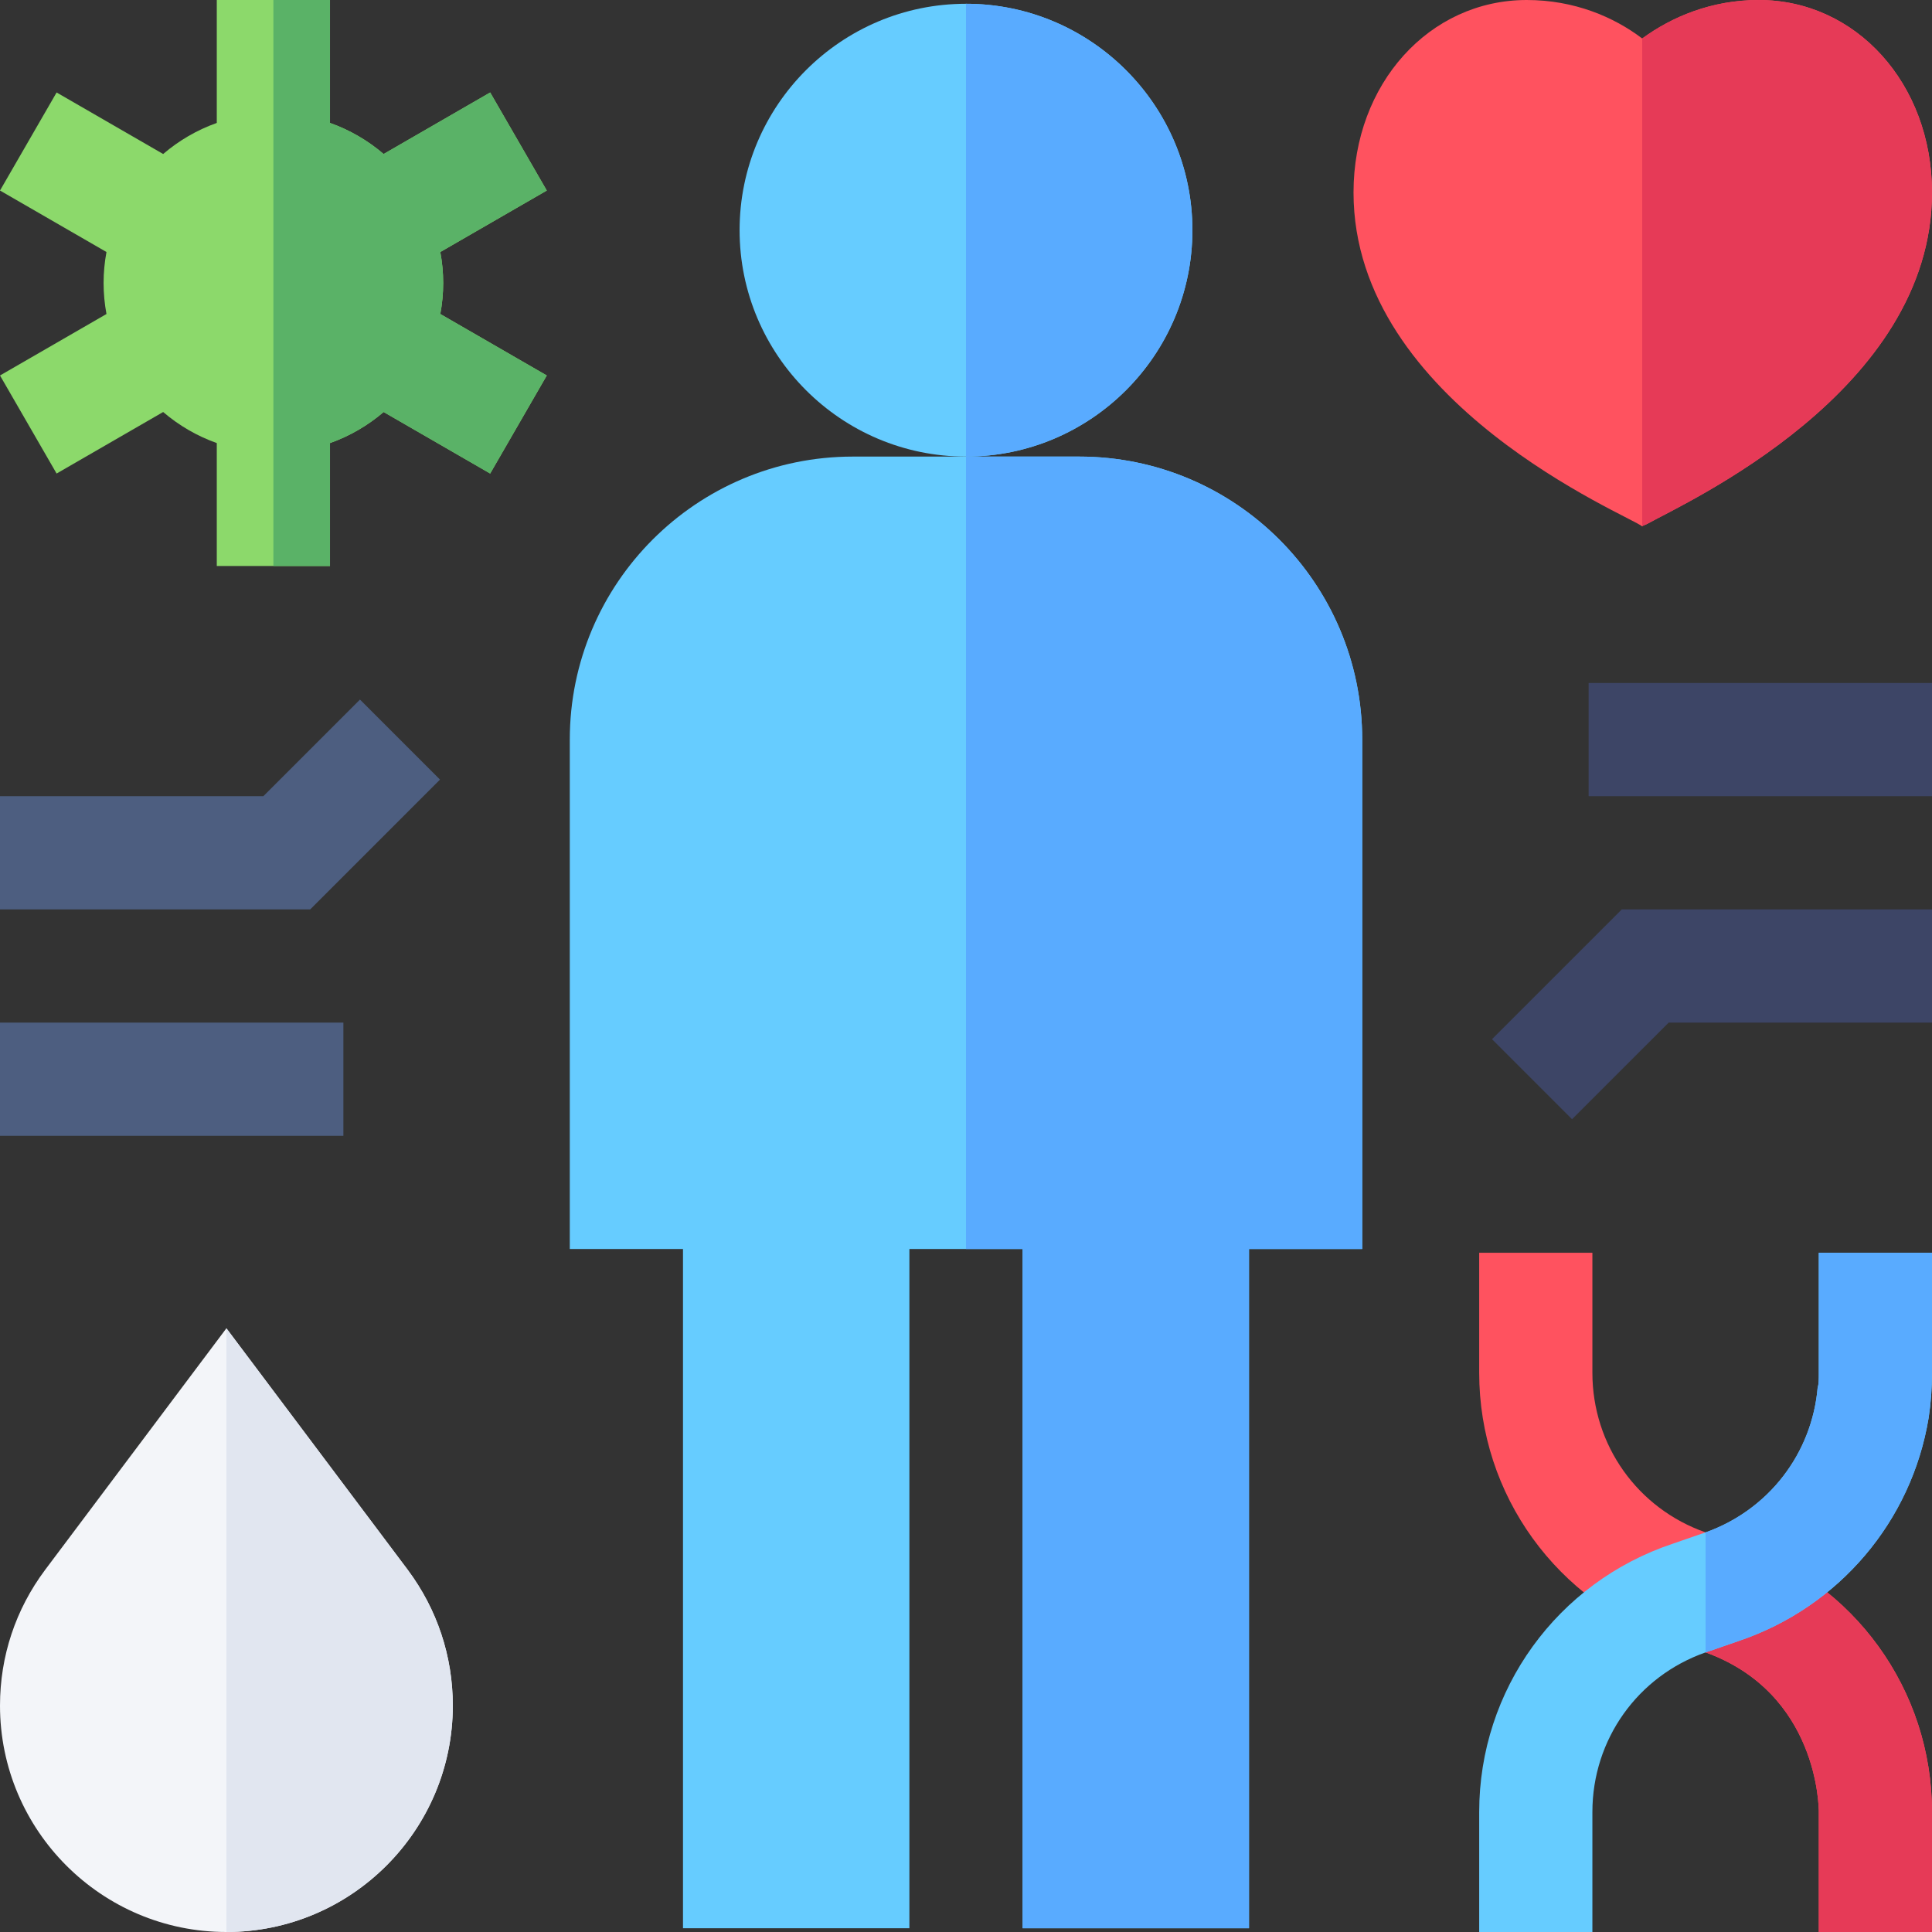 <?xml version="1.0" encoding="UTF-8"?>
<svg xmlns="http://www.w3.org/2000/svg" id="Capa_1" height="512" viewBox="0 0 512 512" width="512">
  <rect x="0" y="0" width="512" height="512" fill="#333333" stroke="none"/>
  <g>
    <path d="m286 121h-60c-41.4 0-75 33.6-75 75v135h30v180h60v-180h30v180h60v-180h30v-135c0-41.4-33.6-75-75-75z" fill="#6cf"></path>
    <path d="m286 121h-30v210h15v180h60v-180h30v-135c0-41.4-33.6-75-75-75z" fill="#59abff"></path>
    <g id="Physiology_2_">
      <g>
        <path d="m466.099 0c-12.599 0-23.1 4.499-30.899 10.199-7.5-5.7-18.001-10.199-30.601-10.199-25.8 0-45.901 22.2-45.901 50.999 0 56.1 73.5 85.801 76.501 88.5.298-.3.599-.3 1.199-.599 10.202-5.7 75.602-35.101 75.602-87.901 0-28.799-20.101-50.999-45.901-50.999z" fill="#ff525f"></path>
      </g>
      <g>
        <path d="m256 121c-33.076 0-60-26.909-60-60s26.924-60 60-60 60 26.909 60 60-26.924 60-60 60z" fill="#6cf"></path>
      </g>
      <g>
        <path d="m60 512c-33.076 0-60-26.909-60-60 0-13.066 4.131-25.503 11.953-35.962l48.047-64.028 48.047 63.999c7.822 10.488 11.953 22.925 11.953 35.991 0 33.091-26.924 60-60 60z" fill="#f3f5f9"></path>
      </g>
      <g>
        <path d="m416.605 296.605-21.21-21.21 34.394-34.395h82.211v30h-69.789z" fill="#3d4566"></path>
      </g>
      <g>
        <path d="m421 181h91v30h-91z" fill="#3d4566"></path>
      </g>
      <g>
        <path d="m82.211 241h-82.211v-30h69.789l25.606-25.605 21.21 21.21z" fill="#4d5e80"></path>
      </g>
      <g>
        <path d="m0 271h91v30h-91z" fill="#4d5e80"></path>
      </g>
      <g>
        <g>
          <g>
            <path d="m512 480.2v31.8h-30v-31.8c0-1.269-.165-31.452-30-42.299-.3 0-.601-.3-.901-.3l-7.798-2.701c-30.601-10.199-51.301-38.7-51.301-71.1v-31.8h30v31.8c0 19.2 12.001 36 30 42.299.3 0 .601.3.901.3l7.798 2.701c30.601 10.199 51.301 38.7 51.301 71.1z" fill="#ff525f"></path>
          </g>
        </g>
      </g>
    </g>
    <path d="m512 50.999c0 52.8-65.4 82.202-75.601 87.902-.601.298-.901.298-1.199.599v-129.3c7.799-5.701 18.3-10.2 30.899-10.2 25.8 0 45.901 22.2 45.901 50.999z" fill="#e63a57"></path>
    <path d="m117.451 75c0-2.806-.271-5.549-.765-8.214l28.216-16.293-15-25.986-28.238 16.306c-4.155-3.556-8.959-6.369-14.213-8.233v-32.58h-15-15v32.58c-5.254 1.863-10.058 4.677-14.213 8.233l-28.238-16.306-15 25.986 28.216 16.293c-.494 2.665-.765 5.408-.765 8.214s.271 5.549.765 8.214l-28.216 16.293 15 25.986 28.238-16.306c4.155 3.556 8.959 6.369 14.213 8.233v32.58h15 15v-32.58c5.254-1.863 10.058-4.677 14.213-8.233l28.238 16.306 15-25.986-28.216-16.293c.494-2.665.765-5.408.765-8.214z" fill="#8cd96b"></path>
    <path d="m120 452c0-13.066-4.131-25.503-11.953-35.991l-48.047-63.999v159.99c33.076 0 60-26.909 60-60z" fill="#e1e6f0"></path>
    <path d="m512 480.2v31.8h-30v-31.8c0-1.269-.165-31.452-30-42.299v-31.802c.3 0 .601.3.901.3l7.798 2.701c30.601 10.199 51.301 38.7 51.301 71.1z" fill="#e63a57"></path>
    <g>
      <path d="m512 332v31.8c0 4.2-.3 8.101-.901 12.001-4.499 27.299-23.699 50.099-50.4 59.099l-7.798 2.701c-.3 0-.601.3-.901.3-17.999 6.299-30 23.099-30 42.299v31.8h-30v-31.8c0-32.401 20.7-60.901 51.301-71.1l7.798-2.701c.3 0 .601-.3.901-.3 16.8-5.999 28.2-20.999 29.7-38.399.3-.901.3-2.1.3-3.9v-31.8z" fill="#6cf"></path>
    </g>
    <g fill="#59abff">
      <path d="m512 332v31.8c0 4.2-.3 8.101-.901 12.001-4.499 27.299-23.699 50.099-50.4 59.099l-7.798 2.701c-.3 0-.601.3-.901.3v-31.802c16.8-5.999 28.2-20.999 29.7-38.399.3-.901.3-2.1.3-3.9v-31.8z"></path>
      <path d="m316 61c0-33.091-26.924-60-60-60v120c33.076 0 60-26.909 60-60z"></path>
    </g>
  </g>
  <path d="m87.451 150v-32.58c5.254-1.863 10.058-4.677 14.213-8.233l28.238 16.306 15-25.986-28.216-16.293c.494-2.665.765-5.408.765-8.214s-.271-5.549-.765-8.214l28.216-16.293-15-25.986-28.238 16.306c-4.155-3.556-8.959-6.369-14.213-8.233v-32.58h-15v150z" fill="#5ab267"></path>
</svg>
